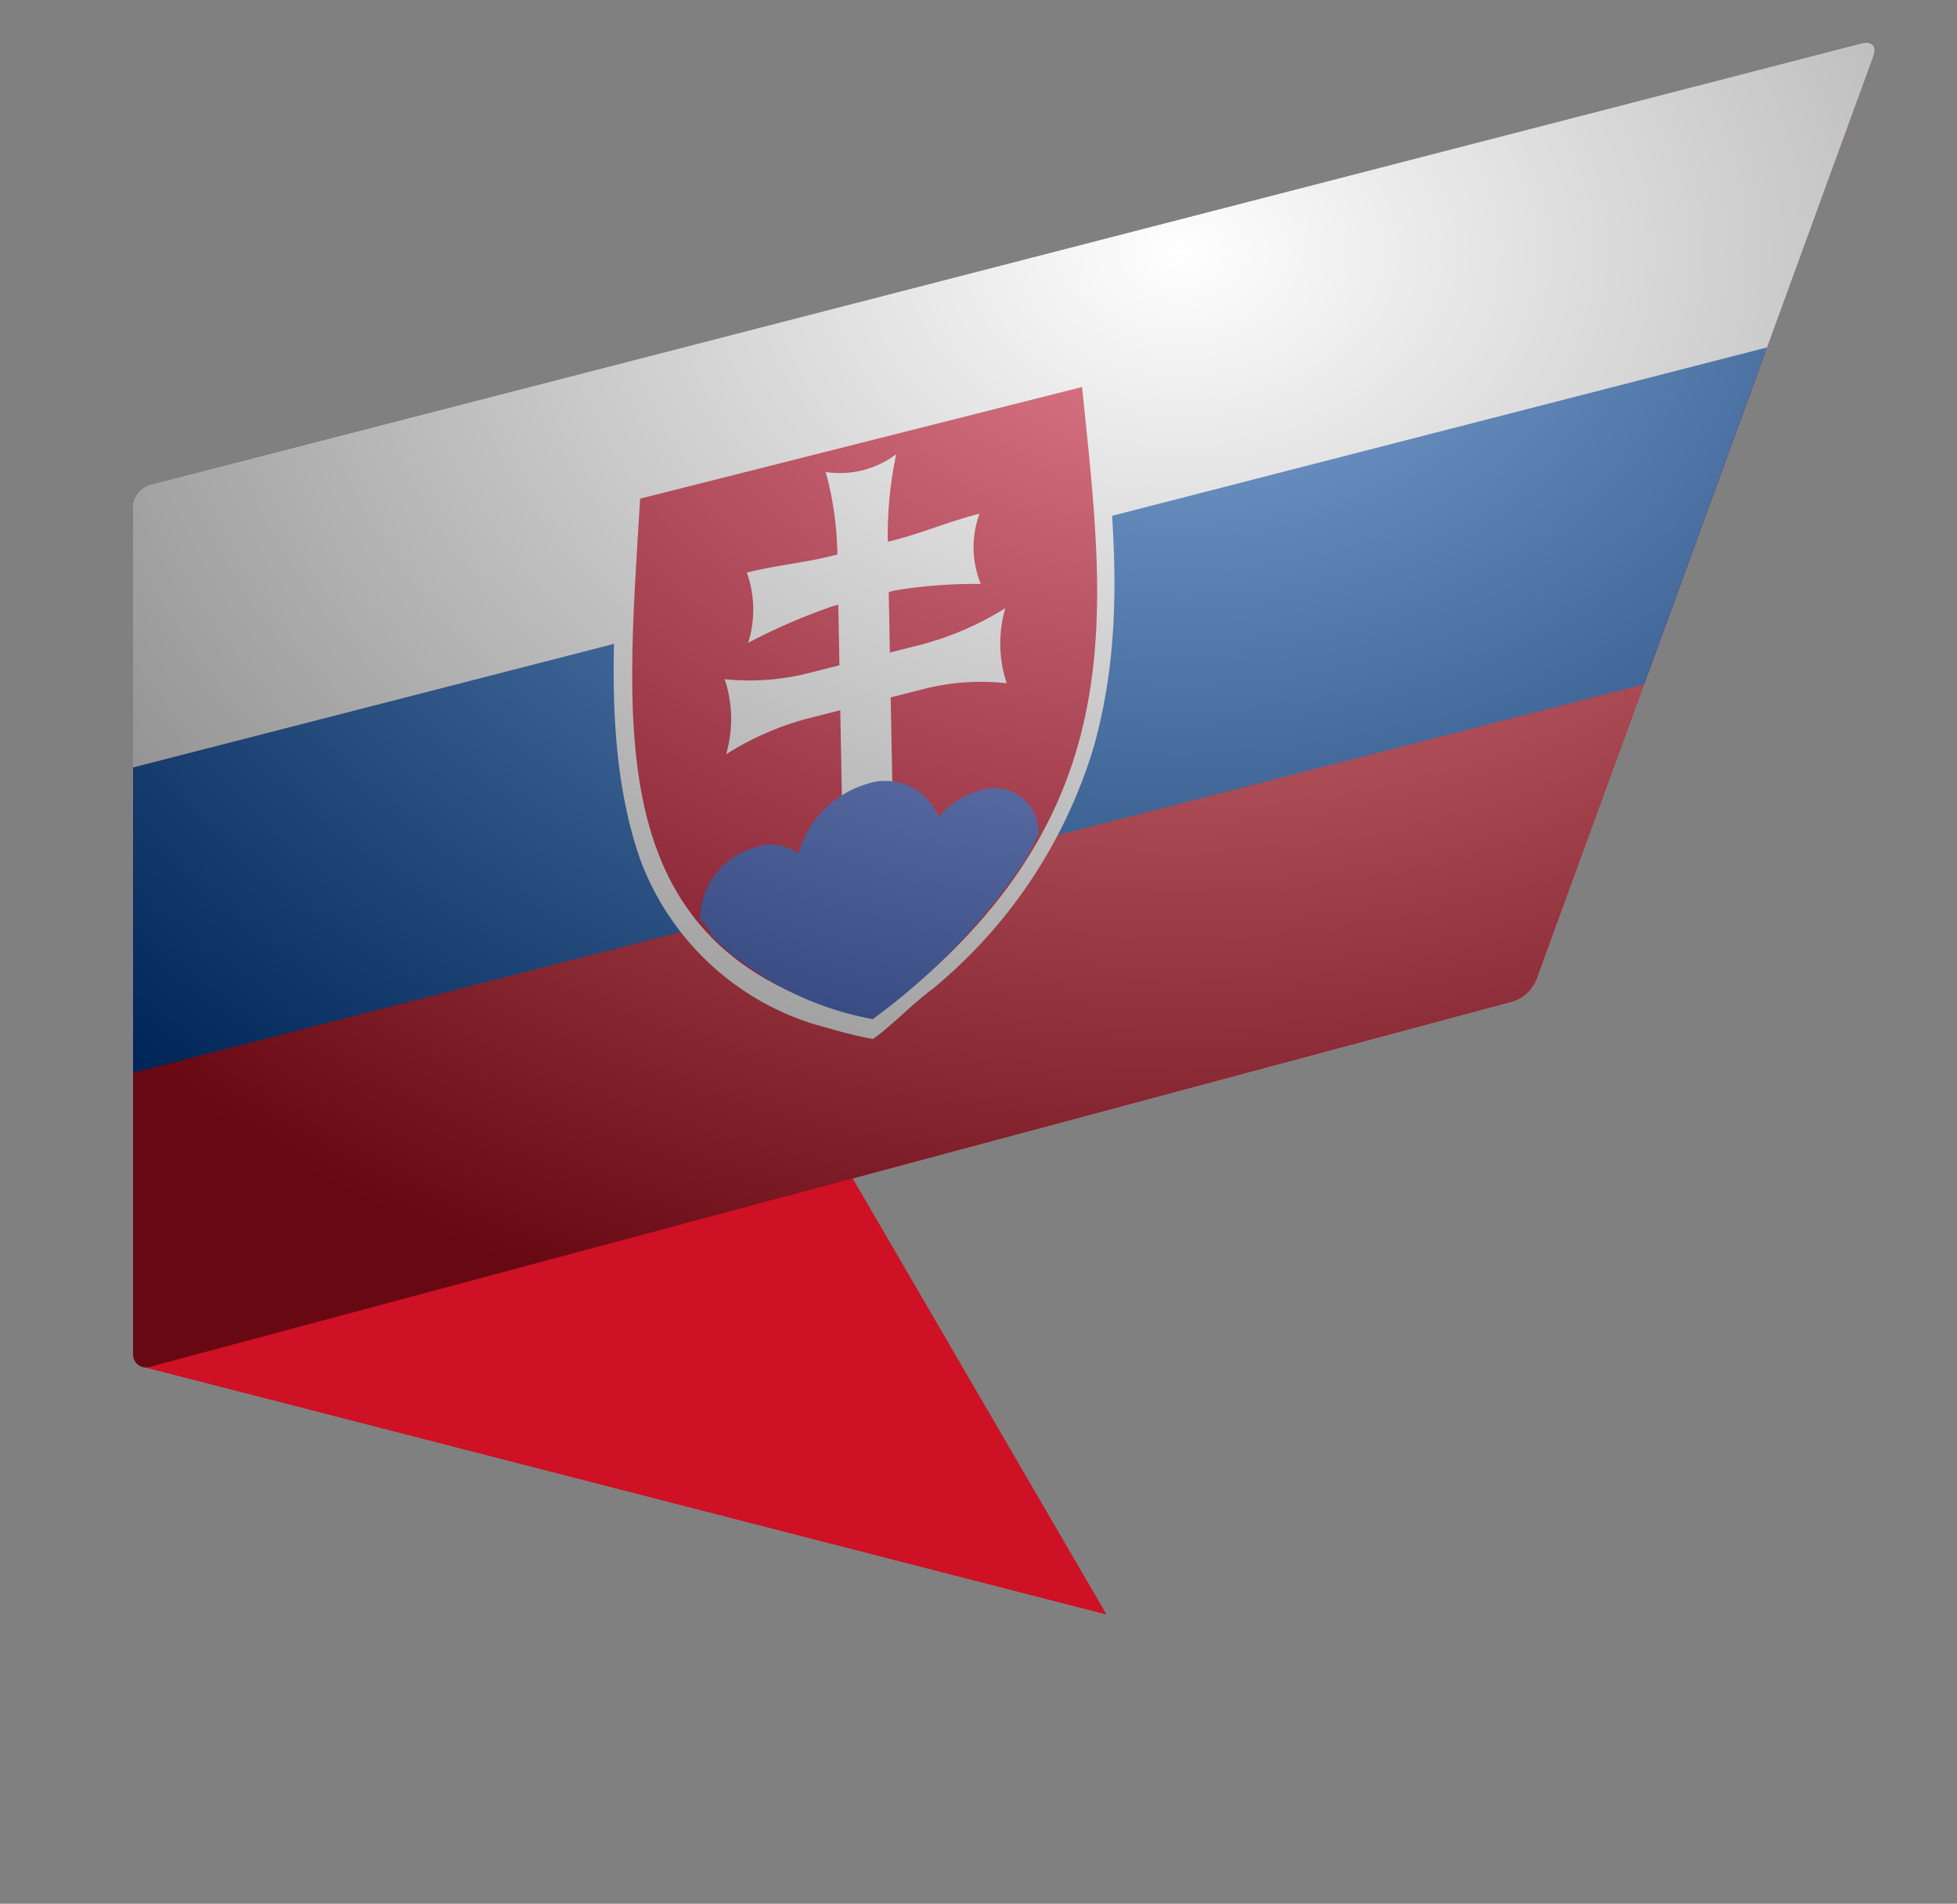 <svg xmlns="http://www.w3.org/2000/svg" xmlns:xlink="http://www.w3.org/1999/xlink" id="Layer_1" data-name="Layer 1" viewBox="0 0 93.172 90.626"><rect x="0" y="0" width="93.172" height="90.626" fill="#808080" stroke="none"/><defs><style>.cls-1{fill:none;}.cls-2{clip-path:url(#clip-path);}.cls-3{clip-path:url(#clip-path-2);}.cls-4{fill:url(#linear-gradient);}.cls-5{fill:#ce1124;}.cls-6{clip-path:url(#clip-path-4);}.cls-7{fill:#fff;}.cls-8{fill:#004baf;}.cls-9{fill:#c8001e;}.cls-10{fill:#2950be;}.cls-11{opacity:0.5;}.cls-12{clip-path:url(#clip-path-5);}.cls-13{clip-path:url(#clip-path-6);}.cls-14{fill:url(#radial-gradient);}</style><clipPath id="clip-path" transform="translate(6.035 2.018)"><rect class="cls-1" y="-2.018" width="87.136" height="76.858"></rect></clipPath><clipPath id="clip-path-2" transform="translate(6.035 2.018)"><polygon class="cls-1" points="0.692 63.031 46.647 74.841 33.412 52.103 0.692 63.031"></polygon></clipPath><linearGradient id="linear-gradient" x1="-2046.237" y1="709.145" x2="-2046.229" y2="709.145" gradientTransform="matrix(47.07, -15.419, -10.912, -33.31, 104061.238, -7856.873)" gradientUnits="userSpaceOnUse"><stop offset="0" stop-color="#320000"></stop><stop offset="0.287" stop-color="#67050c"></stop><stop offset="0.619" stop-color="#9e0b19"></stop><stop offset="0.866" stop-color="#c00f20"></stop><stop offset="1" stop-color="#ce1124"></stop></linearGradient><clipPath id="clip-path-4" transform="translate(6.035 2.018)"><path class="cls-1" d="M82.624.051,1.116,21.076A1.158,1.158,0,0,0,.3,22.138v40.28a.621.621,0,0,0,.576.663.614.614,0,0,0,.244-.032L65.992,45.655A1.827,1.827,0,0,0,67.1,44.64l16.052-44c.134-.368-.013-.615-.33-.615a.83.83,0,0,0-.2.028"></path></clipPath><clipPath id="clip-path-5" transform="translate(6.035 2.018)"><rect class="cls-1" x="0.295" y="0.023" width="82.91" height="63.053"></rect></clipPath><clipPath id="clip-path-6" transform="translate(6.035 2.018)"><path class="cls-1" d="M1.117,21.075A1.16,1.16,0,0,0,.3,22.137V62.418a.621.621,0,0,0,.576.663.614.614,0,0,0,.244-.032L65.993,45.655A1.829,1.829,0,0,0,67.1,44.64l16.051-44c.159-.438-.079-.7-.531-.585Z"></path></clipPath><radialGradient id="radial-gradient" cx="-2055.684" cy="735.328" r="0.878" gradientTransform="matrix(81.024, 0, 0, -61.715, 166616.299, 45392.234)" gradientUnits="userSpaceOnUse"><stop offset="0" stop-color="#fff"></stop><stop offset="1"></stop></radialGradient></defs><g class="cls-2"><g id="Gruppe_734" data-name="Gruppe 734"><g id="Gruppe_724" data-name="Gruppe 724"><g class="cls-3"><g id="Gruppe_723" data-name="Gruppe 723"><polygon id="Rechteck_2953" data-name="Rechteck 2953" class="cls-4" points="0 56.325 48.229 40.526 59.41 74.656 11.181 90.626 0 56.325"></polygon></g></g></g><g id="Gruppe_726" data-name="Gruppe 726"><g class="cls-2"><g id="Gruppe_725" data-name="Gruppe 725"><path id="Pfad_1254" data-name="Pfad 1254" class="cls-5" d="M1.117,21.075A1.159,1.159,0,0,0,.3,22.136V62.418a.621.621,0,0,0,.576.663.614.614,0,0,0,.244-.032L65.992,45.655A1.832,1.832,0,0,0,67.1,44.64l16.052-44c.159-.438-.079-.7-.531-.585Z" transform="translate(6.035 2.018)"></path></g></g></g><g id="Gruppe_733" data-name="Gruppe 733"><g class="cls-6"><g id="Gruppe_732" data-name="Gruppe 732"><path id="Pfad_1255" data-name="Pfad 1255" class="cls-7" d="M.149,34.562l86.556-22.1L86.557-2.018,0,20.074Z" transform="translate(6.035 2.018)"></path><path id="Pfad_1256" data-name="Pfad 1256" class="cls-8" d="M.3,49.051,87.137,26.727,86.99,12.234.148,34.557Z" transform="translate(6.035 2.018)"></path><path id="Pfad_1257" data-name="Pfad 1257" class="cls-7" d="M24.435,21.01c-1.2.307-.878,1.425-.977,2.4-.322,5.113-.7,10.728,1.015,15.56a12.919,12.919,0,0,0,8.214,7.758c.909.25,1.75.518,2.841.717,1.009-.734,1.838-1.645,2.842-2.39a23.767,23.767,0,0,0,7.675-11.542c1.582-5.665.875-11,.421-16.4-.078-.693-.036-1.9-1.114-1.39Z" transform="translate(6.035 2.018)"></path><path id="Pfad_1258" data-name="Pfad 1258" class="cls-9" d="M35,19.054l.512,27.44C22.575,43.538,23.757,33.157,24.442,21.719Zm0,0,.512,27.44c12.585-9.4,11.088-19.108,9.969-30.089Z" transform="translate(6.035 2.018)"></path><path id="Pfad_1259" data-name="Pfad 1259" class="cls-7" d="M36.573,26.088a23.614,23.614,0,0,1,4.088-.307,4.614,4.614,0,0,1-.062-3.345c-1.375.347-2.747.922-4.07,1.26l-2.937.743c-1.317.333-2.761.466-4.071.8a5.247,5.247,0,0,1,.062,3.345,28.374,28.374,0,0,1,4.053-1.752Z" transform="translate(6.035 2.018)"></path><path id="Pfad_1260" data-name="Pfad 1260" class="cls-7" d="M37.809,30.816a11.086,11.086,0,0,1,4.087-.308,5.966,5.966,0,0,1-.067-3.575,14.5,14.5,0,0,1-4.06,1.749L32.5,30.014a11.463,11.463,0,0,1-4.033.3,5.982,5.982,0,0,1,.067,3.575,13.829,13.829,0,0,1,4.006-1.734Z" transform="translate(6.035 2.018)"></path><path id="Pfad_1261" data-name="Pfad 1261" class="cls-7" d="M33.276,20.449a15.519,15.519,0,0,1,.555,3.933l.318,16.945,2.4-.606-.316-16.944a18.574,18.574,0,0,1,.4-4.173,4.453,4.453,0,0,1-3.352.847" transform="translate(6.035 2.018)"></path><path id="Pfad_1262" data-name="Pfad 1262" class="cls-10" d="M29.941,38.317A3.563,3.563,0,0,0,27.3,41.628c0,.237,0,.237.121.2a6.3,6.3,0,0,0,1.844,1.925.835.835,0,0,0,.784.044,3.766,3.766,0,0,0,2.758-3.563,2.132,2.132,0,0,0-2.868-1.919" transform="translate(6.035 2.018)"></path><path id="Pfad_1263" data-name="Pfad 1263" class="cls-10" d="M35.3,35.285a4.781,4.781,0,0,0-3.473,4.228,2.669,2.669,0,0,0,3.6,2.686,4.632,4.632,0,0,0,3.414-4.46,2.735,2.735,0,0,0-2.885-2.578,2.7,2.7,0,0,0-.66.119" transform="translate(6.035 2.018)"></path><path id="Pfad_1264" data-name="Pfad 1264" class="cls-10" d="M40.6,35.622a3.735,3.735,0,0,0-2.767,3.342,2.171,2.171,0,0,0,2.869,2.145,1.285,1.285,0,0,0,.78-.441,13.126,13.126,0,0,0,1.864-2.859s.063-.017.059-.252a2.092,2.092,0,0,0-2.8-1.935" transform="translate(6.035 2.018)"></path><path id="Pfad_1265" data-name="Pfad 1265" class="cls-10" d="M27.785,42.454a14.641,14.641,0,0,0,7.725,4.04,29.243,29.243,0,0,0,7.443-7.873Z" transform="translate(6.035 2.018)"></path><g id="Gruppe_731" data-name="Gruppe 731" class="cls-11"><g id="Gruppe_730" data-name="Gruppe 730"><g class="cls-12"><g id="Gruppe_729" data-name="Gruppe 729"><g id="Gruppe_728" data-name="Gruppe 728"><g class="cls-13"><g id="Gruppe_727" data-name="Gruppe 727"><rect id="Rechteck_2955" data-name="Rechteck 2955" class="cls-14" x="6.33" y="1.952" width="83.019" height="63.235"></rect></g></g></g></g></g></g></g></g></g></g></g></g></svg>